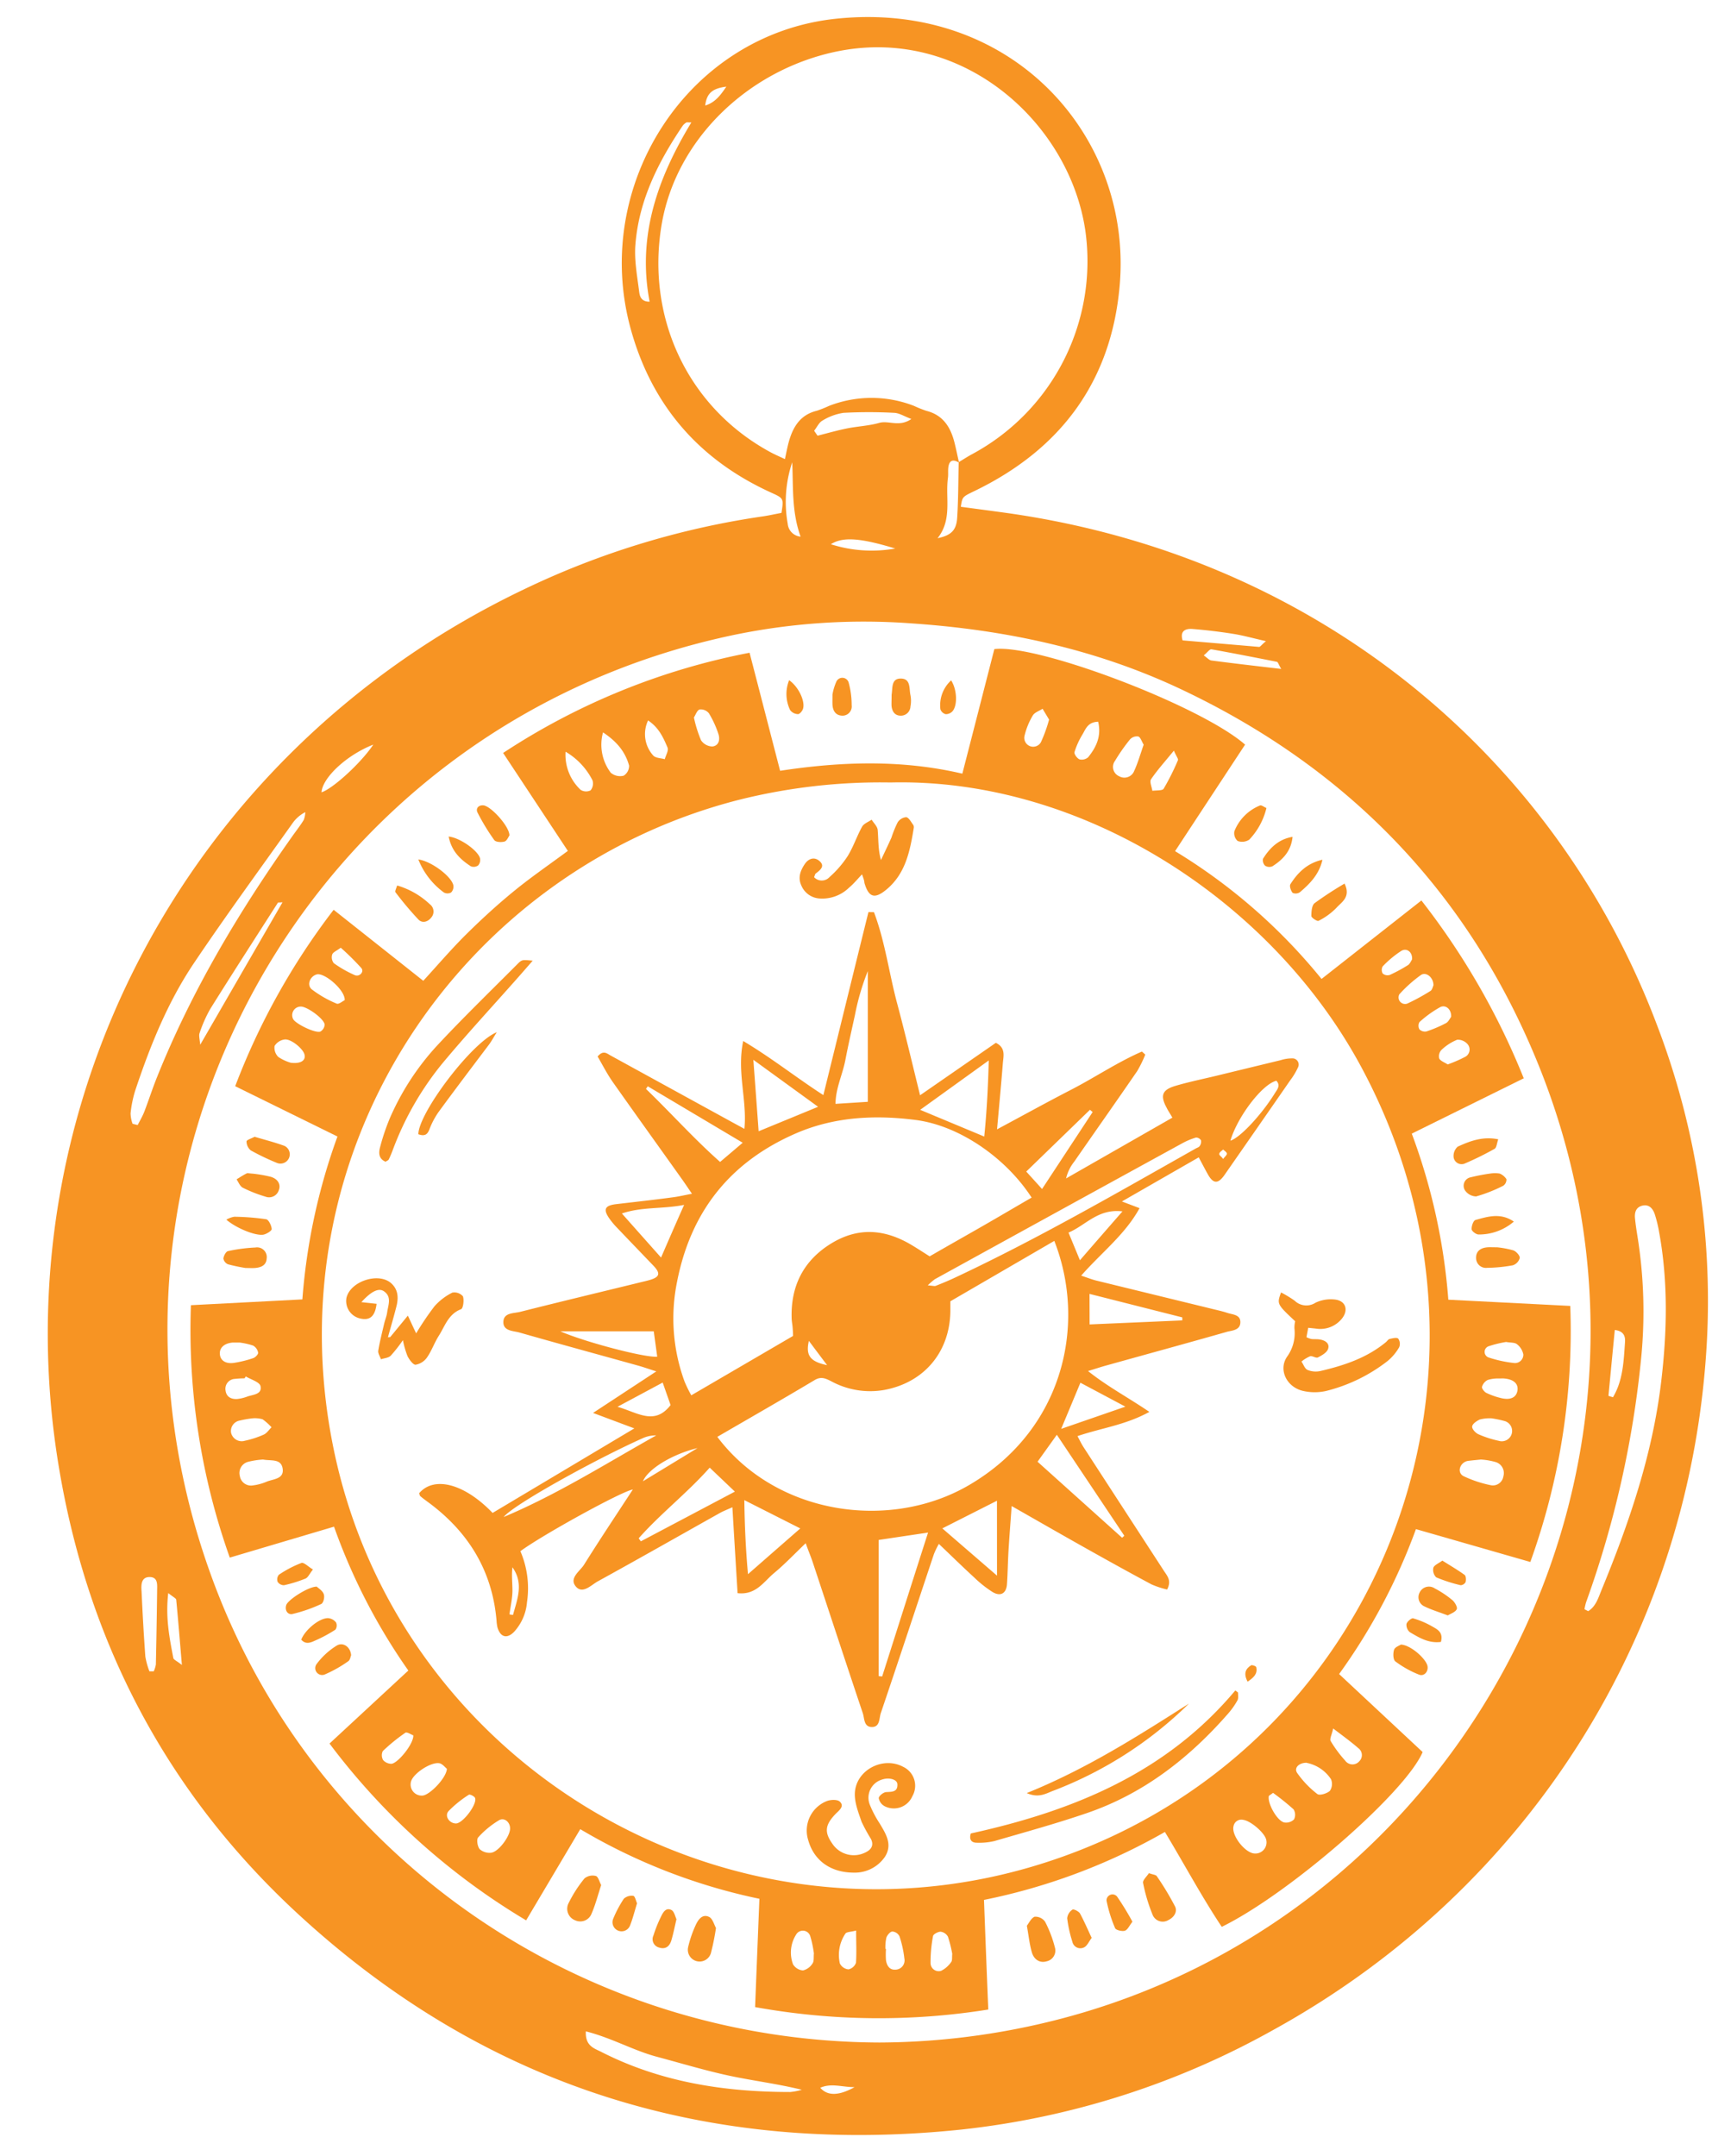 <?xml version="1.0" encoding="UTF-8" standalone="no"?><svg xmlns="http://www.w3.org/2000/svg" xmlns:xlink="http://www.w3.org/1999/xlink" data-name="Layer 1" fill="#f79423" height="501.9" preserveAspectRatio="xMidYMid meet" version="1" viewBox="-7.4 -0.5 398.6 501.9" width="398.6" zoomAndPan="magnify"><g id="change1_1"><path d="M174.55,118.9c.52-3.4.52-3.39-2.43-4.73-16.85-7.67-27.84-20.42-32.71-38.23-9.13-33.46,13.35-68.47,47.86-72.08,41.32-4.32,69.16,27.77,66,62.35-2,22.2-13.77,37.92-33.76,47.59-2.83,1.37-2.86,1.32-3.2,3.68,3.77.51,7.55,1,11.32,1.53,73.56,10.61,127.89,58.34,150.79,119.19A179.59,179.59,0,0,1,390.05,311C386.65,379,348.83,439.15,289,472.1a190.5,190.5,0,0,1-72.46,23.15c-58.9,6.18-110.84-9.9-154.5-50.13C31.45,416.93,13,381.75,6.25,340.7-7.39,258.14,35,174.84,114.43,136.78a192,192,0,0,1,55.8-17.07C171.61,119.51,173,119.19,174.55,118.9Zm41.26-11.81c1.08-.64,2.14-1.34,3.25-1.93a51,51,0,0,0,26.23-52c-3.73-25.3-29-48-58.5-41.54C166.57,16.06,149.88,32.09,146.61,52c-3.57,21.7,6.29,42.34,25.19,52.67,1.09.6,2.24,1.09,3.55,1.71.37-1.68.6-3,1-4.36,1-3.35,2.72-6,6.42-6.89A28.52,28.52,0,0,0,185.6,94a27.25,27.25,0,0,1,19.83,0,27.58,27.58,0,0,0,2.84,1.14c4,1,5.73,3.94,6.62,7.63.36,1.47.67,3,1,4.44-1.23-.76-2.2-.72-2.47.93-.14.87,0,1.78-.12,2.66-.62,4.65,1.06,9.63-2.41,14,3.17-.67,4.39-1.84,4.57-4.81C215.73,115.7,215.71,111.39,215.81,107.09ZM197.36,475a169.92,169.92,0,0,0,45.75-6.49C335.94,442,388.58,339.05,350.35,246.3c-16.23-39.4-44.09-68-82.49-86.21-20-9.5-41.22-14-63.24-15.48a149.32,149.32,0,0,0-41.14,2.7C63.84,168.2,6.78,271.56,42.09,367.2,66,432,128,474.74,197.36,475ZM361.51,374.13l.86.45c1.79-1.09,2.35-3.09,3.09-4.88,6.43-15.61,11.86-31.51,13.89-48.38,1.4-11.71,1.67-23.42-.48-35.08a30,30,0,0,0-1-4.08c-.43-1.27-1.29-2.33-2.82-2s-1.91,1.56-1.78,2.94.35,2.79.57,4.17a110.48,110.48,0,0,1,.88,28.25,235.1,235.1,0,0,1-12.84,57A13.18,13.18,0,0,0,361.51,374.13Zm-338-113,1.15.28c.53-1.05,1.14-2.07,1.56-3.16,1-2.62,1.86-5.29,2.9-7.89,8.1-20.25,19.22-38.81,31.8-56.55.82-1.14,1.69-2.25,2.41-3.45a5.58,5.58,0,0,0,.35-1.79,8.13,8.13,0,0,0-3,2.62C53,202,45.17,212.69,37.77,223.69c-6.15,9.15-10.25,19.36-13.72,29.79A27.23,27.23,0,0,0,23,258.7,7.54,7.54,0,0,0,23.46,261.1ZM129,472.4c-.17,3.4,1.93,3.94,3.53,4.75,13.84,7.07,28.72,9.37,44.07,9.37a14.09,14.09,0,0,0,2.68-.52c-5.68-1.4-11.33-2.09-16.87-3.27-5.72-1.23-11.34-2.94-17-4.45C140,476.82,135,473.92,129,472.4ZM153.57,28c-.89,0-1-.05-1.14,0a3.23,3.23,0,0,0-.84.71c-5.71,8.44-10.24,17.41-11.05,27.73-.29,3.62.42,7.33.88,11,.12.93.4,2.32,2.43,2.29C140.93,54.53,145.64,41.07,153.57,28ZM58.38,209.55c-.85.09-1.05,0-1.09.12-5.27,8.24-10.58,16.45-15.76,24.75A31.52,31.52,0,0,0,39.07,240c-.21.55,0,1.27.15,2.71ZM182.15,99.78l.8,1.15c2.28-.57,4.54-1.23,6.84-1.69,2.49-.5,5.08-.6,7.51-1.29,2.24-.63,4.65,1.06,7.49-.91-1.73-.65-2.83-1.39-4-1.43a110.4,110.4,0,0,0-11.79,0,13,13,0,0,0-5,1.86C183.26,97.91,182.78,99,182.15,99.78ZM27.39,388.59l1,0a6.11,6.11,0,0,0,.5-1.61q.19-8.54.29-17.06c0-1.37.28-3.2-1.62-3.28-2.13-.09-2.12,1.85-2,3.35.23,5.05.51,10.11.88,15.16A17.85,17.85,0,0,0,27.39,388.59Zm260-239.82c-3.08-.7-5.35-1.34-7.67-1.71-3.12-.5-6.27-.87-9.43-1.13-1.75-.14-3,.5-2.35,2.65,6,.52,11.9,1,17.8,1.52C286,150.12,286.25,149.67,287.34,148.77Zm3.51,6.45c-.56-.93-.74-1.59-1-1.65-5.07-1-10.14-2-15.24-2.91-.43-.07-1,.79-1.8,1.41.8.56,1.26,1.12,1.78,1.19C279.79,153.94,285,154.54,290.85,155.22Zm76.24,169.25,1,.31c2.33-3.88,2.5-8.36,2.8-12.76.08-1.18-.06-2.61-2.37-2.9C368.06,314.27,367.58,319.37,367.09,324.47ZM79.51,172.85c-6.27,2.45-11.84,7.73-12.05,11.1C70.05,183.13,76.61,177.19,79.51,172.85ZM31.77,370.37c-.67,5.75.3,10.44,1.18,15.11.08.4.8.68,2,1.62-.48-5.64-.86-10.41-1.32-15.17C33.6,371.61,33,371.34,31.77,370.37ZM177.05,107.12A28.94,28.94,0,0,0,176,121.43a3.3,3.3,0,0,0,3,3C176.9,118.63,177.31,112.88,177.05,107.12Zm24,20.08c-8.18-2.49-12.23-2.78-15-1A31.14,31.14,0,0,0,201,127.2Zm-9.47,358.19c-2.95,0-5.4-1-8,.14Q186.08,488.44,191.56,485.39ZM156.79,24.07c2.35-.72,3.59-2.44,4.92-4.4C158.42,20.08,157.13,21.25,156.79,24.07Z"/></g><g id="change1_2"><path d="M174.23,178.94c14.21-2.16,28.28-2.64,42.43.67,2.54-9.86,5-19.45,7.45-29,10.1-1.23,48.08,13.2,58.38,22.24-5.34,8.12-10.72,16.3-16.3,24.8a132.09,132.09,0,0,1,34.1,29.75l23.25-18.27a170,170,0,0,1,23.83,41.4L321.3,263.41a141.11,141.11,0,0,1,8.51,38.66l28.39,1.45a158.46,158.46,0,0,1-9.3,59.61l-26.63-7.65a138.89,138.89,0,0,1-17.89,33.74l19.45,18.16c-4,9.44-31.07,33-46.77,40.69-4.66-7-8.65-14.48-13.24-22.09A141,141,0,0,1,221.7,441.8c.32,8.4.63,16.76,1,25.52a161.47,161.47,0,0,1-54.29-.57c.33-8.51.66-16.75,1-25.21a136,136,0,0,1-41.71-16.21l-12.6,21.23A159.14,159.14,0,0,1,69.32,405.4l18.35-17a139.14,139.14,0,0,1-17.3-33.49L46.1,362.11a158.07,158.07,0,0,1-9.05-58.76L63,302a141.75,141.75,0,0,1,8.17-37.92L47.36,252.37A161.47,161.47,0,0,1,70.28,211.3l20.87,16.53c3.34-3.64,6.61-7.48,10.18-11s7.23-6.86,11.08-10,8.15-6.1,12.4-9.24l-15.07-22.8a158.77,158.77,0,0,1,57.38-23.33C169.52,160.71,171.83,169.67,174.23,178.94Zm25.71,2.72a135.72,135.72,0,0,0-35.37,4.06c-64.19,16.42-108.66,80.74-94.34,150.86,15,73.48,90.65,118.67,162.57,97.5,79.29-23.34,116.26-112.91,76.65-186.34C288.54,209,244.47,180.58,199.94,181.66ZM337.39,339.28c-1.19.12-2.07.2-2.95.31a2.23,2.23,0,0,0-.72.22c-1.44.74-1.75,2.67-.34,3.35a27.4,27.4,0,0,0,6.43,2.12,2.47,2.47,0,0,0,2.81-2.06,2.68,2.68,0,0,0-1.79-3.35A16,16,0,0,0,337.39,339.28Zm-283.55,0a18.54,18.54,0,0,0-3.5.54,2.69,2.69,0,0,0-1.9,3.29,2.63,2.63,0,0,0,3.07,2.19,11.91,11.91,0,0,0,3.26-.9c1.56-.6,4-.61,3.64-3S55.72,339.64,53.84,339.28Zm42.81,72c-.39-.32-1-1.1-1.65-1.27-1.94-.48-6.24,2.36-6.71,4.26A2.58,2.58,0,0,0,91,417.51C92.66,417.38,96.58,413.37,96.65,411.24ZM258.88,172.87c-.49-.81-.74-1.74-1.26-1.92a2.17,2.17,0,0,0-1.91.67,41.82,41.82,0,0,0-3.5,5,2.36,2.36,0,0,0,.94,3.58,2.45,2.45,0,0,0,3.53-1.25C257.57,177,258.15,174.9,258.88,172.87Zm37.92,237c-1.8,0-3,1.23-2.16,2.41a22.48,22.48,0,0,0,4.67,4.87c.52.41,2.26-.11,2.93-.75a2.84,2.84,0,0,0,.24-2.72A8.85,8.85,0,0,0,296.8,409.89ZM111.36,425.13c0-1.43-1.33-2.59-2.57-1.88a21.16,21.16,0,0,0-4.86,4c-.42.47-.17,2.1.35,2.73a3.44,3.44,0,0,0,2.65.84C108.68,430.64,111.41,426.92,111.36,425.13ZM284.73,431a2.6,2.6,0,0,0,2.66-3.28c-.41-1.59-3.59-4.32-5.3-4.55a1.85,1.85,0,0,0-2.29,1.47C279.25,426.76,282.48,430.91,284.73,431Zm-70.42,23.37a29.18,29.18,0,0,0-1-4,2.27,2.27,0,0,0-1.72-1.17c-.59,0-1.67.57-1.75,1a32.24,32.24,0,0,0-.58,6.34,1.9,1.9,0,0,0,2.46,1.77,6.26,6.26,0,0,0,2.35-2.06C214.35,455.88,214.22,455.22,214.31,454.34Zm-32.21-.09a24.66,24.66,0,0,0-.84-4,1.8,1.8,0,0,0-3.3-.41,7.8,7.8,0,0,0-.72,6.93,3,3,0,0,0,2.32,1.42,3.65,3.65,0,0,0,2.22-1.63C182.17,456.05,182,455.13,182.1,454.25ZM133,170a10.81,10.81,0,0,0,1.81,9.4,3.36,3.36,0,0,0,3,.68,2.7,2.7,0,0,0,1.26-2.36C138.21,174.67,136.4,172.25,133,170ZM51.45,329.68a23.76,23.76,0,0,0-3,.52,2.48,2.48,0,0,0-2.06,2.8,2.54,2.54,0,0,0,3.24,1.9A22,22,0,0,0,54,333.48c.72-.32,1.22-1.12,1.82-1.71a13.46,13.46,0,0,0-2.08-1.86A6.55,6.55,0,0,0,51.45,329.68Zm288.29,0a9.14,9.14,0,0,0-2.6.28c-.73.34-1.71,1-1.78,1.62s.81,1.53,1.49,1.83a24.08,24.08,0,0,0,4.7,1.51,2.4,2.4,0,1,0,1.21-4.64A23.53,23.53,0,0,0,339.74,329.67ZM154.16,166.53a29.7,29.7,0,0,0,1.66,5.31,3.26,3.26,0,0,0,2.64,1.44c1.55-.17,1.83-1.67,1.39-2.95a23,23,0,0,0-2.2-4.78,2.42,2.42,0,0,0-2.16-.88C154.89,164.85,154.56,165.92,154.16,166.53Zm82.7.5-1.52-2.53c-.78.51-1.87.85-2.28,1.57a16.56,16.56,0,0,0-1.95,4.85,2.07,2.07,0,0,0,3.83,1.39A33.59,33.59,0,0,0,236.86,167Zm-164,65.3c.09-2.37-4.66-6.39-6.46-6-1.6.39-2.47,2.47-1.19,3.51A25.71,25.71,0,0,0,71,233.15C71.49,233.35,72.38,232.56,72.87,232.33Zm253.49-3.47c0-1.77-1.66-3.18-2.89-2.4a31.18,31.18,0,0,0-5.05,4.51,1.52,1.52,0,0,0,1.86,2.16,48.88,48.88,0,0,0,5.32-2.9C326.06,230,326.2,229.17,326.36,228.86ZM48.44,312.05c-.95,0-1.33,0-1.71,0-1.94.18-3.06,1.22-2.94,2.71s1.39,2.33,3.4,2a26.46,26.46,0,0,0,4.38-1.09c.49-.17,1.19-.9,1.13-1.27a2.39,2.39,0,0,0-1.17-1.65A17.12,17.12,0,0,0,48.44,312.05Zm294.82-.14a26,26,0,0,0-4.07,1,1.38,1.38,0,0,0,0,2.61,28.7,28.7,0,0,0,5.85,1.28,1.94,1.94,0,0,0,2.23-2,4,4,0,0,0-1.48-2.37C345.26,312,344.33,312.1,343.26,311.91ZM198.75,453.21h.13a17.88,17.88,0,0,0,0,2.64c.19,1.2.79,2.27,2.17,2.19a2.16,2.16,0,0,0,2.11-2.61,25.1,25.1,0,0,0-1.13-5.14,2,2,0,0,0-1.65-1.13c-.53,0-1.2.83-1.41,1.42A10.35,10.35,0,0,0,198.75,453.21Zm49.53-285.69c-2.43.07-2.9,1.71-3.64,2.94a18.26,18.26,0,0,0-1.87,4.13c-.13.44.62,1.48,1.18,1.69a2.24,2.24,0,0,0,2-.49C247.82,173.47,249.08,170.91,248.28,167.52ZM303,401.89c-.32,1.46-.87,2.44-.58,2.93a28.78,28.78,0,0,0,3.38,4.56,2.09,2.09,0,0,0,3.33.09,2,2,0,0,0-.28-3C307.18,405,305.34,403.68,303,401.89Zm38.3-81.48a8,8,0,0,0-2.31.34,2.6,2.6,0,0,0-1.34,1.61c-.09.37.54,1.17,1,1.4a17,17,0,0,0,3.59,1.25c2.1.46,3.37-.21,3.65-1.71.3-1.65-.86-2.72-3.15-2.89C342.52,320.39,342.26,320.41,341.31,320.41ZM143.49,167.22a7.43,7.43,0,0,0,1.24,8.21c.59.57,1.75.55,2.65.81.24-.92.93-2,.64-2.71C147.05,171.24,146,168.88,143.49,167.22Zm-19.21,7.28a11.16,11.16,0,0,0,3.5,8.87,2.38,2.38,0,0,0,2.32.13,2.5,2.5,0,0,0,.44-2.36A16.19,16.19,0,0,0,124.28,174.5Zm141.63-.25c-2.12,2.6-3.88,4.54-5.32,6.67-.38.57.18,1.77.31,2.68.9-.14,2.31,0,2.62-.47a55.64,55.64,0,0,0,3.33-6.64C267,176.2,266.52,175.65,265.91,174.25ZM88.83,403.49c-.5-.18-1.49-.85-1.85-.61a42.37,42.37,0,0,0-5.26,4.28,2.23,2.23,0,0,0,.08,2.08,2.56,2.56,0,0,0,1.89.87C85.15,410.1,88.94,405.48,88.83,403.49Zm-39-83.56-.29.45a21.63,21.63,0,0,0-2.28.13,2.3,2.3,0,0,0-2.15,2.67c.18,1.51,1.31,2.12,2.78,2a9.26,9.26,0,0,0,2.21-.53c1.34-.51,3.58-.47,3.15-2.48C53,321.2,51,320.66,49.82,319.93Zm142.11,129c-1.23.33-2.25.3-2.52.73a8.9,8.9,0,0,0-1.28,6.93,2.5,2.5,0,0,0,2,1.38,2.39,2.39,0,0,0,1.76-1.55C192.05,454.07,191.93,451.69,191.93,448.93ZM62.66,233.83a2,2,0,0,0-1.81,2.91c.57,1.11,5.16,3.36,6.34,2.91a2,2,0,0,0,1-1.64C68,236.62,64.11,233.83,62.66,233.83ZM60.3,246.91c2.44.3,3.59-.62,3.17-2s-3.2-3.65-4.65-3.41a3.25,3.25,0,0,0-2.29,1.5,3,3,0,0,0,.87,2.56A10.37,10.37,0,0,0,60.3,246.91Zm269.36.39a31.29,31.29,0,0,0,4-1.73,1.92,1.92,0,0,0,.68-2.93,3,3,0,0,0-2.46-1.09,11.59,11.59,0,0,0-3.69,2.39,2.15,2.15,0,0,0-.49,2C328.05,246.55,329,246.85,329.66,247.3Zm.8-11.07c.12-1.68-1.21-2.91-2.52-2.28a25.37,25.37,0,0,0-4.86,3.5,1.73,1.73,0,0,0,0,1.68,1.81,1.81,0,0,0,1.64.49,30.19,30.19,0,0,0,4.54-1.93C329.85,237.37,330.18,236.58,330.46,236.23ZM289,416.88c-.66.51-1,.64-1,.82-.25,1.8,2,5.74,3.62,6.07a2.63,2.63,0,0,0,2.26-.71,2.4,2.4,0,0,0-.1-2.34A58.33,58.33,0,0,0,289,416.88Zm32.36-194c.16-1.71-1.22-2.8-2.52-2a24,24,0,0,0-4.31,3.59,1.69,1.69,0,0,0,0,1.66,1.74,1.74,0,0,0,1.64.34,34.68,34.68,0,0,0,4.32-2.34C320.92,223.79,321.17,223.13,321.36,222.88ZM98.76,424c1.61,0,5-4.51,4.45-5.94-.17-.4-1.22-.9-1.44-.75a25.87,25.87,0,0,0-4.7,3.78C96,422.23,97.21,424,98.76,424ZM71.94,220.13c-1,.74-1.83,1.05-2,1.6a2.2,2.2,0,0,0,.38,2,27.07,27.07,0,0,0,4.88,2.78c1.11.47,2.24-.78,1.54-1.63A59.53,59.53,0,0,0,71.94,220.13Z"/></g><g id="change1_3"><path d="M260.1,435.57c.92.34,1.61.37,1.83.7a65.66,65.66,0,0,1,4.27,7.09c.57,1.19-.25,2.5-1.55,3.12a2.54,2.54,0,0,1-3.63-1.07,39.57,39.57,0,0,1-2.28-7.57C258.61,437.21,259.62,436.33,260.1,435.57Z"/></g><g id="change1_4"><path d="M132.57,438.34c-.76,2.32-1.32,4.54-2.22,6.61a2.81,2.81,0,0,1-3.78,1.62,2.87,2.87,0,0,1-1.55-4.09,29.52,29.52,0,0,1,3.68-5.7,3,3,0,0,1,2.63-.55C131.89,436.39,132.15,437.57,132.57,438.34Z"/></g><g id="change1_5"><path d="M159.3,448.33a57.92,57.92,0,0,1-1.15,5.74,2.74,2.74,0,1,1-5.32-1.33,26.21,26.21,0,0,1,1.71-5c.57-1.27,1.53-2.74,3.12-2C158.52,446.11,158.88,447.61,159.3,448.33Z"/></g><g id="change1_6"><path d="M231.68,447.81c.46-.58,1-1.78,1.81-2.1a2.78,2.78,0,0,1,2.43,1.16,27.93,27.93,0,0,1,2.29,6,2.56,2.56,0,0,1-1.94,3.23c-1.51.45-2.93-.33-3.45-2.17S232.11,450.21,231.68,447.81Z"/></g><g id="change1_7"><path d="M341.16,289.87a22.31,22.31,0,0,1,3.77.71c.67.23,1.54,1.19,1.51,1.77a2.46,2.46,0,0,1-1.61,1.71,35.23,35.23,0,0,1-6,.59,2.29,2.29,0,0,1-2.56-2.24c-.06-1.67,1.1-2.42,2.68-2.54C339.47,289.83,340,289.87,341.16,289.87Z"/></g><g id="change1_8"><path d="M339.59,272.7a7.26,7.26,0,0,1,2.16,0,3.41,3.41,0,0,1,1.59,1.31,1.75,1.75,0,0,1-.74,1.53,35.07,35.07,0,0,1-6.31,2.49,3.25,3.25,0,0,1-2.63-1.46,2,2,0,0,1,1.39-3A42,42,0,0,1,339.59,272.7Z"/></g><g id="change1_9"><path d="M341.43,264.73c-.34,1-.39,1.95-.84,2.21a71.19,71.19,0,0,1-6.84,3.38,1.88,1.88,0,0,1-2.7-1.35,2.9,2.9,0,0,1,.93-2.52C334.83,265.14,337.79,264,341.43,264.73Z"/></g><g id="change1_10"><path d="M49.78,294.69a41.55,41.55,0,0,1-4.09-.86,1.83,1.83,0,0,1-1.08-1.33c.07-.64.59-1.64,1.08-1.74a37.93,37.93,0,0,1,6.37-.84,2.26,2.26,0,0,1,2.63,2.54c-.08,1.57-1.25,2.09-2.63,2.22C51.44,294.74,50.8,294.69,49.78,294.69Z"/></g><g id="change1_11"><path d="M305.65,205.2c1.53,3.19-.74,4.32-1.92,5.67a15.45,15.45,0,0,1-4.14,3c-.28.17-1.66-.7-1.67-1.12,0-1,.09-2.48.76-3A82.85,82.85,0,0,1,305.65,205.2Z"/></g><g id="change1_12"><path d="M85.06,205.64A18.69,18.69,0,0,1,92.67,210a2.12,2.12,0,0,1,.35,3.09c-.84,1.09-2.14,1.37-3,.48a77.29,77.29,0,0,1-5.34-6.35C84.49,207,84.88,206.3,85.06,205.64Z"/></g><g id="change1_13"><path d="M51.47,272.73a31,31,0,0,1,4.17.73c1.71.5,2.4,1.84,1.86,3.15a2.36,2.36,0,0,1-3.09,1.47A32,32,0,0,1,49.13,276c-.65-.33-1-1.28-1.45-1.95.78-.47,1.56-1,2.36-1.38C50.23,272.56,50.54,272.67,51.47,272.73Z"/></g><g id="change1_14"><path d="M329.69,375.57c-2.09-.79-3.8-1.3-5.38-2.07a2.34,2.34,0,0,1-1.2-3.22,2.4,2.4,0,0,1,3.54-1,23.16,23.16,0,0,1,4.11,2.74c.58.49,1.25,1.7,1,2.12C331.41,374.84,330.34,375.16,329.69,375.57Z"/></g><g id="change1_15"><path d="M51.88,264.14c2.36.71,4.7,1.29,6.95,2.12a2.17,2.17,0,0,1-1.67,4A55.71,55.71,0,0,1,51,267.32a2.72,2.72,0,0,1-1-2.1C50,264.88,51.14,264.54,51.88,264.14Z"/></g><g id="change1_16"><path d="M66.35,368.87c.37.36,1.33.92,1.62,1.72s-.1,2.1-.58,2.32a34.76,34.76,0,0,1-6.7,2.33c-1.07.23-1.84-.82-1.45-2.07S64.46,368.83,66.35,368.87Z"/></g><g id="change1_17"><path d="M318.76,382.36c2.24.06,5.93,3.33,6.21,5.05.2,1.25-.8,2.42-2,1.94a23.58,23.58,0,0,1-5.5-3.08c-.52-.39-.57-1.89-.29-2.7C317.37,382.94,318.42,382.6,318.76,382.36Z"/></g><g id="change1_18"><path d="M74.35,384.85c-.14.3-.23,1.1-.66,1.38a29.9,29.9,0,0,1-5.5,3.1,1.6,1.6,0,0,1-1.82-2.51A16.86,16.86,0,0,1,71,382.59C72.5,381.7,74.22,382.93,74.35,384.85Z"/></g><g id="change1_19"><path d="M111.21,194c-.26.35-.59,1.25-1.14,1.41-.73.21-2,.15-2.38-.32a49.8,49.8,0,0,1-3.9-6.41c-.47-.9.13-1.75,1.3-1.7C106.86,187.08,111.25,191.92,111.21,194Z"/></g><g id="change1_20"><path d="M186.42,161.19a12.84,12.84,0,0,1,.87-2.92,1.53,1.53,0,0,1,2.91.17,19.9,19.9,0,0,1,.69,5.22,2.15,2.15,0,0,1-2.32,2.44c-1.51-.11-2.1-1.25-2.15-2.67C186.4,162.92,186.42,162.42,186.42,161.19Z"/></g><g id="change1_21"><path d="M287.46,187.61a16.11,16.11,0,0,1-4,7.36,3,3,0,0,1-2.7.31A2.41,2.41,0,0,1,280,193a10.72,10.72,0,0,1,6-6C286.36,186.92,286.9,187.37,287.46,187.61Z"/></g><g id="change1_22"><path d="M150.1,446.28c-.46,2-.75,3.45-1.18,4.91s-1.39,2.19-2.9,1.69a2,2,0,0,1-1.28-2.8,30.2,30.2,0,0,1,1.69-4.24c.48-1,1.11-2.35,2.48-1.7C149.58,444.46,149.81,445.71,150.1,446.28Z"/></g><g id="change1_23"><path d="M345.06,283.89a12.43,12.43,0,0,1-8.21,3c-.55,0-1.57-.74-1.61-1.21-.06-.72.38-2,.87-2.16C339,282.71,342,281.77,345.06,283.89Z"/></g><g id="change1_24"><path d="M200.19,161.48c0,.25,0,0,0-.25.27-1.54-.15-3.8,2.18-3.76s1.87,2.35,2.21,3.85a6.9,6.9,0,0,1,0,2.64,2.23,2.23,0,0,1-2.26,2.15c-1.35,0-2-.94-2.14-2.22C200.14,163.26,200.19,162.62,200.19,161.48Z"/></g><g id="change1_25"><path d="M246.77,450.64c-.63.83-1.05,1.87-1.79,2.22a1.9,1.9,0,0,1-2.7-1.31,29.59,29.59,0,0,1-1.21-5.49,2.75,2.75,0,0,1,1.23-2c.27-.19,1.47.4,1.76.91C245,446.71,245.8,448.56,246.77,450.64Z"/></g><g id="change1_26"><path d="M256.26,446.88c-.71.9-1.11,1.88-1.75,2.09s-2.09-.13-2.28-.59a31.63,31.63,0,0,1-2-6.43,1.39,1.39,0,0,1,2.44-.95A63.15,63.15,0,0,1,256.26,446.88Z"/></g><g id="change1_27"><path d="M45.3,283.44a5.59,5.59,0,0,1,1.83-.68,55.68,55.68,0,0,1,7.43.58c.59.1,1.25,1.47,1.3,2.29,0,.41-1.2,1.16-1.94,1.3C52.17,287.24,47.72,285.51,45.3,283.44Z"/></g><g id="change1_28"><path d="M140.92,442.59c-.58,1.87-1,3.59-1.65,5.22a2.11,2.11,0,1,1-3.9-1.62,27,27,0,0,1,2.47-4.66,2.69,2.69,0,0,1,2.22-.67C140.43,440.92,140.66,442,140.92,442.59Z"/></g><g id="change1_29"><path d="M90,199.58c3.06.41,7.78,4,8.16,6.06a1.93,1.93,0,0,1-.53,1.63,1.76,1.76,0,0,1-1.68,0A17.5,17.5,0,0,1,90,199.58Z"/></g><g id="change1_30"><path d="M300.5,199.65c-.74,3.34-2.88,5.57-5.28,7.58a1.78,1.78,0,0,1-1.66.13c-.41-.5-.78-1.54-.53-2C294.76,202.62,297,200.42,300.5,199.65Z"/></g><g id="change1_31"><path d="M62.74,381.21c.88-2.31,4.31-5.12,6.31-5a2.62,2.62,0,0,1,1.79,1,1.72,1.72,0,0,1-.14,1.67,32.33,32.33,0,0,1-4.56,2.47C65,381.88,63.8,382.45,62.74,381.21Z"/></g><g id="change1_32"><path d="M328.42,362.81c1.86,1.17,3.58,2.17,5.18,3.33.33.24.37,1.15.23,1.67a1.4,1.4,0,0,1-1.15.73,35.09,35.09,0,0,1-5.7-1.84,2.44,2.44,0,0,1-.66-2.22C326.53,363.85,327.53,363.47,328.42,362.81Z"/></g><g id="change1_33"><path d="M328.08,381.74c-2.88.38-5.06-1-7.22-2.26a2.21,2.21,0,0,1-.79-1.92c.14-.56,1.16-1.42,1.55-1.31a20.14,20.14,0,0,1,4.48,1.91C327.25,378.82,328.7,379.5,328.08,381.74Z"/></g><g id="change1_34"><path d="M65.46,364.88c-.8,1-1.14,1.87-1.73,2.11a30.47,30.47,0,0,1-5,1.55,1.75,1.75,0,0,1-1.49-.79,1.7,1.7,0,0,1,.28-1.64,25.53,25.53,0,0,1,5.25-2.75C63.35,363.15,64.4,364.25,65.46,364.88Z"/></g><g id="change1_35"><path d="M293.54,194.32c-.32,3.28-2.23,5.29-4.69,6.85a1.83,1.83,0,0,1-1.71-.14,1.79,1.79,0,0,1-.48-1.61C288.25,196.89,290.29,194.86,293.54,194.32Z"/></g><g id="change1_36"><path d="M97.06,194.25c2.68.27,6.9,3.33,7.31,5.1a1.94,1.94,0,0,1-.46,1.64,1.81,1.81,0,0,1-1.68.19C99.81,199.6,97.74,197.7,97.06,194.25Z"/></g><g id="change1_37"><path d="M176.33,157.85c2.19,1.53,3.76,4.86,3.24,6.64-.15.52-.78,1.27-1.17,1.26a2.38,2.38,0,0,1-1.83-.93A8.59,8.59,0,0,1,176.33,157.85Z"/></g><g id="change1_38"><path d="M214.05,157.89c1.36,2.11,1.53,5.72.34,7.17a2.13,2.13,0,0,1-1.6.7,1.76,1.76,0,0,1-1.24-1.14A7.86,7.86,0,0,1,214.05,157.89Z"/></g><g id="change1_39"><path d="M196.08,211.85c2.59,6.84,3.5,14.14,5.38,21.17s3.52,14,5.36,21.46l17.64-12.21c2.35,1.16,1.77,3.07,1.63,4.76-.39,4.95-.86,9.89-1.35,15.38,6-3.21,11.54-6.28,17.17-9.18s10.81-6.42,16.56-8.93l.78.71a27.89,27.89,0,0,1-1.88,3.84c-4.84,7.05-9.75,14-14.64,21.06a10,10,0,0,0-1.92,3.93l24.75-14.15c-.56-1-1-1.61-1.32-2.28-1.54-2.82-1.12-4.18,2-5.11s6.43-1.6,9.65-2.38q7.44-1.81,14.88-3.61a8.64,8.64,0,0,1,2.62-.42,1.45,1.45,0,0,1,1.4,2.14A16.11,16.11,0,0,1,293,251q-7.62,11-15.28,22c-1.5,2.15-2.61,2.14-3.87-.07-.68-1.2-1.31-2.43-2.15-4L253.81,279.2l4.11,1.56c-3.4,6.19-8.82,10.28-13.59,15.71,1.47.48,2.45.88,3.48,1.14l27.51,6.72c1,.24,2,.47,3,.8,1.25.43,3.13.37,3.07,2.24s-2,1.85-3.2,2.2c-9.33,2.66-18.68,5.21-28,7.81-1.21.33-2.4.73-4.27,1.3,4.58,3.65,9.37,6.16,14.28,9.51-5.59,3.08-11.2,3.75-16.73,5.64.47.87.87,1.73,1.37,2.51q9.39,14.46,18.78,28.9c.73,1.13,1.81,2.23.71,4.3a21,21,0,0,1-3.62-1.19c-5.29-2.83-10.53-5.74-15.76-8.68-5.43-3.05-10.84-6.16-16.81-9.56-.27,3.84-.54,7.18-.74,10.53-.15,2.55-.17,5.1-.35,7.65-.15,2.16-1.49,2.95-3.36,1.83a26.65,26.65,0,0,1-4.2-3.32c-2.72-2.49-5.36-5.08-8.3-7.88a19.08,19.08,0,0,0-1.16,2.41c-4.12,12.33-8.18,24.68-12.36,37-.4,1.18-.16,3.23-2.07,3.22s-1.71-2-2.11-3.2c-3.94-11.72-7.79-23.47-11.68-35.21-.44-1.32-1-2.61-1.62-4.38-2.6,2.48-4.85,4.86-7.34,6.93s-4.23,5.18-8.52,4.7c-.41-6.68-.8-13.11-1.21-20-1.21.55-2.1.88-2.92,1.34-9.46,5.3-18.89,10.67-28.4,15.9-1.54.85-3.49,3-5.06,1.29-1.79-2,.87-3.6,1.85-5.17,3.65-5.83,7.47-11.55,11.35-17.49-2.62.41-21.21,10.67-26.18,14.36a21.82,21.82,0,0,1,1.54,11.86,11.6,11.6,0,0,1-3,6.9c-1.67,1.73-3.23,1.26-3.89-1.07a9.58,9.58,0,0,1-.2-1.52c-1-11.66-6.59-20.71-15.93-27.58-.62-.46-1.24-.9-1.81-1.4-.17-.14-.19-.45-.28-.69,3.49-4.07,10.55-2.23,17.1,4.59l33-19.68-9.61-3.6,14.73-9.67c-1.89-.6-3-1-4.19-1.33-9.21-2.57-18.45-5.08-27.65-7.71-1.46-.42-3.83-.31-3.77-2.49s2.41-1.95,3.9-2.33c9.15-2.31,18.33-4.51,27.5-6.75.87-.22,1.74-.4,2.6-.65,2.41-.68,2.65-1.55.94-3.34-2.83-2.95-5.66-5.89-8.48-8.85a17.78,17.78,0,0,1-1.72-2.05c-1.57-2.2-1.16-3.11,1.5-3.43,4.43-.53,8.87-1,13.3-1.61,1.26-.16,2.5-.46,4.37-.81-.92-1.34-1.64-2.43-2.4-3.49-5.33-7.49-10.7-14.95-16-22.47-1.37-1.94-2.45-4.08-3.57-6,1.32-1.55,2.15-.71,3-.24L163,260.71l2.92,1.59c.66-6.77-1.81-13.23-.28-20.45,6.71,4,12.34,8.51,18.66,12.59,3.55-14.38,7-28.49,10.5-42.61Zm-18.84,98.66c0-.87-.06-1.5-.11-2.12s-.19-1.27-.21-1.91c-.26-7.51,2.71-13.46,9.08-17.42s12.61-3.44,18.83.27c1.41.84,2.79,1.75,4.22,2.65,4-2.31,8-4.57,12-6.86s7.82-4.55,11.74-6.82c-6-9.27-16.83-16.76-27-18.07-9.46-1.22-18.94-.75-27.85,3.11-15.26,6.62-24.47,18.08-27.7,34.55A42.65,42.65,0,0,0,152,321.17a31.36,31.36,0,0,0,1.55,3.16ZM159.61,334c13.77,18.31,40.53,22.06,59,11,21.72-12.93,27-37.41,19.46-56.62l-24.2,14.06c0,.92,0,1.68,0,2.43-.18,9.47-6.17,16.52-15.44,18.22a19,19,0,0,1-12.24-2c-1.3-.66-2.38-1.22-3.88-.33C174.88,325.2,167.36,329.5,159.61,334ZM197.18,358v31.7l.81.08c3.51-11,7-22,10.69-33.5Zm11.4-59.27c1.19.08,1.59.23,1.89.11,1.54-.61,3.07-1.24,4.57-1.95,19.18-9,37.5-19.6,55.93-30,.33-.19.77-.31.95-.59a1.78,1.78,0,0,0,.31-1.33,1.39,1.39,0,0,0-1.17-.65,16.11,16.11,0,0,0-3.15,1.31q-28.85,15.81-57.65,31.67A14.08,14.08,0,0,0,208.58,298.77Zm-1.74-40.86,14.92,6.22c.59-5.85.88-11.43,1.05-17.72ZM194.65,256V225.57a56.06,56.06,0,0,0-3,10.25c-.76,3.47-1.55,6.93-2.22,10.42s-2.27,6.59-2.3,10.24ZM168,246.22c.46,6.12.84,11.32,1.23,16.64,4.85-2,9.18-3.77,13.84-5.7ZM165.9,348.73c.08,5.9.32,11.32.85,17.24L173,360.5l5.93-5.18Zm58.82.14L212,355.31l12.73,11Zm9.45-9.08,19.69,17.7.51-.47-15.71-23.5Zm-76.33,1.38c-5.27,5.93-11.43,10.68-16.54,16.45l.51.7,21.89-11.57Zm-14.42-88.78L143,253c5.8,5.59,11.18,11.62,17.26,17l5.26-4.47ZM151.88,280c-5.1,1-9.78.4-14.49,2l9.12,10.26C148.33,288.05,149.94,284.36,151.88,280Zm94.41,27.83,21.58-.94,0-.7-21.6-5.47Zm-101.48,1.6H123.06c5.68,2.49,19.83,6.21,22.56,5.9Zm109.81,17.54-10.47-5.57c-1.52,3.65-2.89,6.94-4.48,10.74ZM109.87,352.66c12.44-5.23,23.8-12.42,35.52-19a7.43,7.43,0,0,0-3.18.67C131.05,339.33,112.05,349.85,109.87,352.66ZM235.22,276.3,247,258.38l-.63-.52-14.83,14.38Zm18.72,5.21c-5.72-.69-8.54,3.25-12.56,4.94l2.66,6.44C247.4,289,250.39,285.58,253.94,281.51ZM136.37,327c4.69,1.34,8.62,4.45,12.36-.4l-1.84-5.24Zm153.38-75.89c-3.24.78-9,8.29-10.68,13.94,2.18-.64,7.12-5.87,10.28-10.93C289.94,253.15,290.85,252.24,289.75,251.07ZM155,336.61c-6,1.46-11.57,4.93-12.7,7.73Zm-43.81,38.72.85.13c1-3.69,2.55-7.36-.13-11.09-.23,1.8,0,3.6,0,5.4S111.46,373.48,111.22,375.33Zm74-58c-1.61-2.13-2.83-3.76-4.26-5.67C180.14,315.05,181.23,316.5,185.19,317.31Zm92.17-48c.42-.56.91-.93.89-1.27s-.56-.64-.87-.95c-.32.31-.86.61-.9,1S277,268.74,277.36,269.29Z"/></g><g id="change1_40"><path d="M294.15,307.09c-4.26-4-4.26-4-3.29-6.71a25.81,25.81,0,0,1,3.18,1.93,3.9,3.9,0,0,0,4.85.46,8.28,8.28,0,0,1,4.41-.75c2.56.23,3.36,2.38,1.76,4.42a6.47,6.47,0,0,1-6.14,2.35l-1.73-.18c-.14.74-.27,1.43-.41,2.19a5.59,5.59,0,0,0,1.13.42c.63.08,1.28,0,1.91.1,1.27.18,2.42.89,2,2.19-.26.85-1.45,1.53-2.38,2-.43.23-1.27-.42-1.82-.27a8.46,8.46,0,0,0-2,1.23c.46.67.77,1.67,1.41,1.95a5,5,0,0,0,3,.25c5.5-1.28,10.81-3.05,15.25-6.72.3-.25.54-.67.86-.74.67-.15,1.66-.4,2-.08a2.1,2.1,0,0,1,.23,2,11.61,11.61,0,0,1-2.67,3.19,38.34,38.34,0,0,1-14.36,7,12.1,12.1,0,0,1-5.29,0c-3.82-.83-5.86-4.86-3.82-7.93a9.39,9.39,0,0,0,1.75-6.62A6.41,6.41,0,0,1,294.15,307.09Z"/></g><g id="change1_41"><path d="M191.42,435.45c-5.53,0-9.33-2.91-10.63-7.52a7.38,7.38,0,0,1,4.27-9.12c.9-.37,2.5-.43,3.07.11,1.13,1.06-.1,2-.91,2.79-2.55,2.61-2.73,4.32-.83,7a6,6,0,0,0,7.78,2c1.4-.69,1.89-1.71,1.21-3.1a40.26,40.26,0,0,1-2.18-4c-.73-2.13-1.63-4.38-1.57-6.55.14-5.42,6.5-8.8,11.26-6.24a4.87,4.87,0,0,1,2.13,6.84A4.69,4.69,0,0,1,198.6,420a2.64,2.64,0,0,1-1.4-1.89c0-.5,1.08-1.38,1.72-1.41,1.38-.08,2.71,0,2.62-1.84-.06-1.13-1.94-1.63-3.57-1.08a4.4,4.4,0,0,0-2.87,5.82,24.76,24.76,0,0,0,2.3,4.38c1.46,2.45,3.07,4.92,1.23,7.79A8.48,8.48,0,0,1,191.42,435.45Z"/></g><g id="change1_42"><path d="M193.3,203.05c-1.19,1.26-2,2.25-3,3.08a8.93,8.93,0,0,1-7,2.53,4.92,4.92,0,0,1-4.12-3c-.86-1.85-.22-3.51.79-5,.79-1.21,2.12-1.74,3.29-.82,1.56,1.23.39,2.16-.72,3-.17.12-.21.42-.4.87a2.45,2.45,0,0,0,3.62-.05,24,24,0,0,0,4.2-4.86c1.33-2.15,2.13-4.63,3.36-6.85.41-.73,1.46-1.1,2.22-1.63.49.8,1.34,1.56,1.41,2.4.2,2.25.07,4.52.76,7,.82-1.75,1.67-3.48,2.45-5.25a25.57,25.57,0,0,1,1.44-3.53,2.64,2.64,0,0,1,2-1.2c.64.13,1.13,1.15,1.64,1.82a1.08,1.08,0,0,1,.1.74c-.87,5.33-1.9,10.61-6.38,14.31-2.74,2.26-4.11,1.8-5.1-1.57C193.83,204.5,193.65,204,193.3,203.05Z"/></g><g id="change1_43"><path d="M218.63,426.33c23.87-5.25,45.49-14.09,61.59-33.3l.62.48c0,.62.14,1.36-.13,1.84a17.84,17.84,0,0,1-2.2,3.11c-9.06,10.35-19.65,18.59-32.77,23.1-7.11,2.44-14.37,4.43-21.58,6.53a15.2,15.2,0,0,1-4.16.4C218.71,428.48,218.21,427.69,218.63,426.33Z"/></g><g id="change1_44"><path d="M83.45,310.78l4.11-5c.84,1.8,1.34,2.88,1.93,4.13a68.28,68.28,0,0,1,4.27-6.31,13.72,13.72,0,0,1,4.16-3.18,2.64,2.64,0,0,1,2.46.86c.31.87.07,2.78-.42,3-3,1.12-3.78,4-5.25,6.28-1,1.6-1.64,3.47-2.72,5a4.06,4.06,0,0,1-2.65,1.65c-.59,0-1.45-1.2-1.86-2a21.65,21.65,0,0,1-1.07-3.72,34.14,34.14,0,0,1-2.84,3.62c-.53.52-1.51.57-2.28.83-.22-.68-.72-1.4-.62-2,.35-2.12.89-4.22,1.38-6.32.21-.87.57-1.71.69-2.58.22-1.7,1.14-3.6-.72-4.91-1.25-.89-3,0-5.28,2.51l3.54.39c-.35,2.9-1.54,3.92-3.75,3.43a4.17,4.17,0,0,1-3.26-4.85c.93-3.85,7.49-6,10.42-3.36,1.61,1.45,1.71,3.35,1.23,5.29-.61,2.44-1.33,4.85-2,7.28Z"/></g><g id="change1_45"><path d="M116.63,223.15l-3.45,3.94c-5.91,6.69-12,13.25-17.68,20.09A70.73,70.73,0,0,0,84,267.35c-.27.7-.56,1.41-.9,2.09-.1.19-.39.28-.73.51-1.59-.67-1.66-2-1.27-3.41a50.63,50.63,0,0,1,2.32-6.85,60.56,60.56,0,0,1,10.79-16.61c6.07-6.53,12.48-12.74,18.78-19.06C114.15,222.84,114.22,222.92,116.63,223.15Z"/></g><g id="change1_46"><path d="M269.43,396.09a91.59,91.59,0,0,1-31.69,20.33c-1.63.62-3.3,1.73-6.09.51C245.58,411.3,257.48,403.69,269.43,396.09Z"/></g><g id="change1_47"><path d="M90,263.55c.08-5,12.41-21.37,18.26-23.75-.77,1.25-1.18,2-1.71,2.75-4,5.31-8,10.57-11.9,15.91a18.57,18.57,0,0,0-2.09,4C92.1,263.65,91.45,264.07,90,263.55Z"/></g><g id="change1_48"><path d="M283.08,391c-1-1.88-.49-3,.8-3.81.25-.15,1.16.19,1.21.43C285.45,389.2,284.46,390.05,283.08,391Z"/></g></svg>